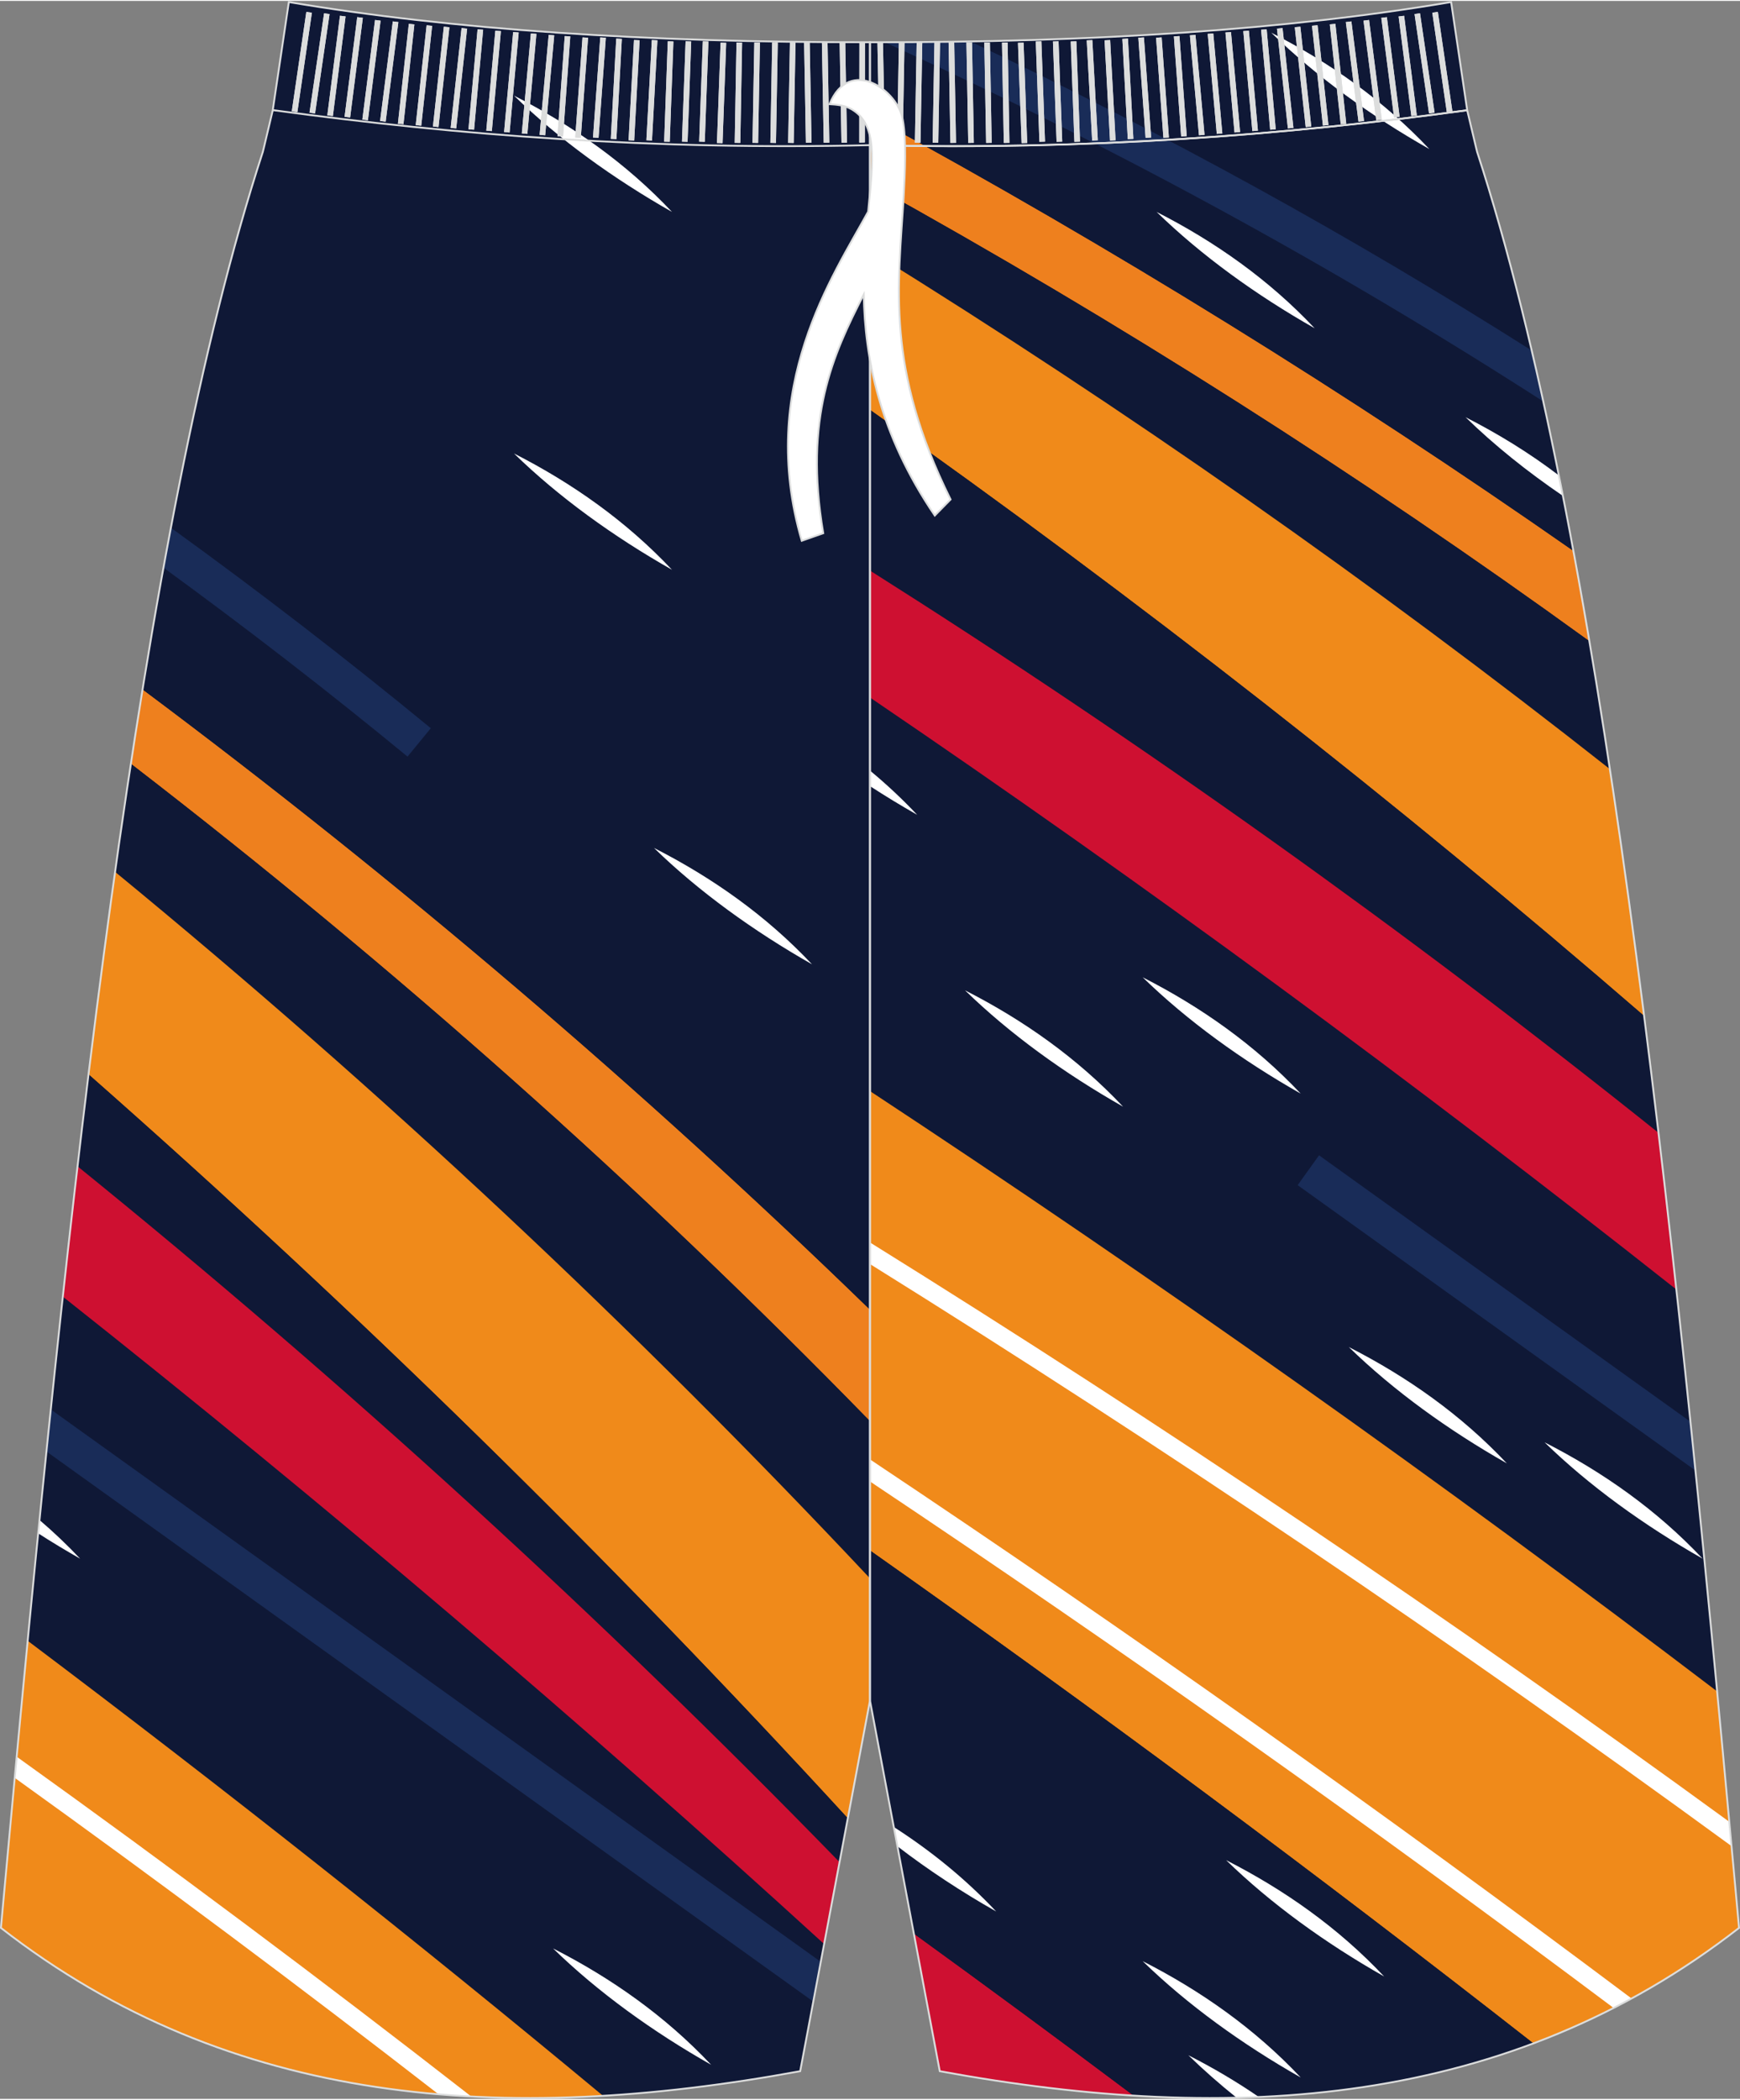 <?xml version="1.0" encoding="utf-8"?>
<!-- Generator: Adobe Illustrator 24.0.1, SVG Export Plug-In . SVG Version: 6.00 Build 0)  -->
<svg version="1.1" id="_x37C_" xmlns="http://www.w3.org/2000/svg" xmlns:xlink="http://www.w3.org/1999/xlink" x="0px" y="0px"
	 width="380px" height="458.24px" viewBox="0 0 378.08 455.53" enable-background="new 0 0 378.08 455.53" xml:space="preserve">
<rect x="0" y="0" width="378.08" height="455.53" fill="#808080" stroke="none"/>
<g>
	<g>
		<path fill-rule="evenodd" clip-rule="evenodd" fill="#0F1836" d="M189.04,369.06l15.16,80.45
			c64.09,11.78,123.74,7.74,173.67-31.11l-0.93-10.15c-13.74-150.47-29.05-292.9-55.99-375.5v-0.01l-0.17-0.69l-1.97-8.27v-0.01
			l-3.5-23.52c-35.41,6-77.71,8.8-126.27,8.73V369.06z"/>
		<g>
			<path fill-rule="evenodd" clip-rule="evenodd" fill="#EE801E" d="M189.04,39.73c54.06,29.89,106.29,63.08,156.31,99.31
				c-1.13-6.68-2.29-13.23-3.48-19.63c-49.14-34.3-100.18-65.87-152.83-94.49V39.73z"/>
			<path fill-rule="evenodd" clip-rule="evenodd" fill="#0F1836" d="M189.04,54.22c55.65,34.46,109.34,72.07,160.77,112.56
				c-1.44-9.48-2.92-18.74-4.45-27.75c-50.03-36.23-102.26-69.42-156.31-99.31V54.22z"/>
			<path fill-rule="evenodd" clip-rule="evenodd" fill="#F08A1A" d="M189.04,88.79c58.17,41.08,114.33,85.02,168.2,131.6
				c-2.36-18.5-4.83-36.41-7.44-53.6c-51.42-40.5-105.12-78.1-160.77-112.56V88.79z"/>
			<path fill-rule="evenodd" clip-rule="evenodd" fill="#0F1836" d="M189.04,24.91c52.65,28.62,103.69,60.19,152.83,94.49
				c-6.15-33.15-13.04-62.48-20.93-86.67v-0.01l-0.17-0.69l-1.97-8.27v-0.01l-3.5-23.52c-35.41,6-77.71,8.8-126.27,8.73V24.91z"/>
			<path fill-rule="evenodd" clip-rule="evenodd" fill="#192C58" d="M332.83,75.92c-39.23-24.84-79.95-47.25-122-67.12
				c-6.09,0.11-12.29,0.16-18.59,0.17c49.59,22.54,97.39,48.6,143.11,78.01C334.51,83.23,333.68,79.53,332.83,75.92z"/>
			<path fill-rule="evenodd" clip-rule="evenodd" fill="#0F1836" d="M189.04,236.71c62.81,41.34,124.21,84.82,184.06,130.34
				c-2.83-29.74-5.75-58.96-8.86-87.26c-57.07-45.08-115.77-88.2-175.21-128.54V236.71z"/>
			<path fill-rule="evenodd" clip-rule="evenodd" fill="#192C58" d="M367.31,308.5l-80.7-57.85l-4.65,6.48l86.44,61.96
				C368.04,315.54,367.68,312.02,367.31,308.5z"/>
			<path fill-rule="evenodd" clip-rule="evenodd" fill="#0F1836" d="M189.04,123.69c59.31,37.48,116.53,78.27,171.33,122.09
				c-1.02-8.57-2.06-17.04-3.12-25.38c-53.87-46.58-110.03-90.52-168.2-131.6V123.69z"/>
			<path fill-rule="evenodd" clip-rule="evenodd" fill="#CE1031" d="M189.04,151.25c59.44,40.34,118.14,83.45,175.21,128.54
				c-1.26-11.5-2.55-22.85-3.88-34.02c-54.79-43.82-112.02-84.6-171.33-122.08V151.25z"/>
			<path fill-rule="evenodd" clip-rule="evenodd" fill="#CE1031" d="M246.31,454.81c-15.81-11.85-31.72-23.57-47.73-35.16
				l5.63,29.86C218.48,452.13,232.53,453.97,246.31,454.81z"/>
			<path fill-rule="evenodd" clip-rule="evenodd" fill="#FFFFFF" d="M335.62,312.97c12.65,6.44,24.38,14.68,34.34,25.26
				C357.27,331.03,345.36,322.45,335.62,312.97z"/>
			<path fill-rule="evenodd" clip-rule="evenodd" fill="#FFFFFF" d="M248.29,212c12.65,6.44,24.38,14.68,34.34,25.26
				C269.94,230.07,258.03,221.48,248.29,212z"/>
			<path fill-rule="evenodd" clip-rule="evenodd" fill="#FFFFFF" d="M293.08,292.28c12.65,6.44,24.38,14.68,34.34,25.26
				C314.72,310.34,302.82,301.76,293.08,292.28z"/>
			<path fill-rule="evenodd" clip-rule="evenodd" fill="#FFFFFF" d="M189.04,167.12c3.58,2.96,7.01,6.16,10.25,9.6
				c-3.49-1.98-6.91-4.06-10.25-6.23V167.12z"/>
			<path fill-rule="evenodd" clip-rule="evenodd" fill="#FFFFFF" d="M209.69,214.83c12.65,6.44,24.38,14.68,34.34,25.26
				C231.34,232.9,219.43,224.31,209.69,214.83z"/>
			<path fill-rule="evenodd" clip-rule="evenodd" fill="#FFFFFF" d="M318.45,90.39c7.09,3.61,13.9,7.79,20.26,12.63
				c0.3,1.47,0.59,2.96,0.88,4.45C331.89,102.23,324.72,96.5,318.45,90.39z"/>
			<path fill-rule="evenodd" clip-rule="evenodd" fill="#FFFFFF" d="M251.32,45.82c12.65,6.44,24.38,14.68,34.34,25.26
				C272.97,63.89,261.06,55.3,251.32,45.82z"/>
			<path fill-rule="evenodd" clip-rule="evenodd" fill="#FFFFFF" d="M276.24,6.91c12.65,6.44,24.38,14.68,34.34,25.26
				C297.88,24.98,285.97,16.4,276.24,6.91z"/>
			<path fill-rule="evenodd" clip-rule="evenodd" fill="#F08A1A" d="M189.04,336.45c48.93,34.46,97,70.14,144.13,107.02
				c15.6-5.85,30.54-14.07,44.7-25.08l-0.93-10.15c-1.26-13.81-2.54-27.55-3.83-41.19c-59.85-45.52-121.25-89-184.07-130.34V336.45z
				"/>
			<path fill-rule="evenodd" clip-rule="evenodd" fill="#FFFFFF" d="M375.76,395.37c-60.71-44.21-123.06-86.22-186.71-125.79v4.69
				c63.83,39.75,126.34,81.96,187.2,126.38L375.76,395.37z"/>
			<path fill-rule="evenodd" clip-rule="evenodd" fill="#FFFFFF" d="M354.51,433.72c-54.09-40.55-109.35-79.64-165.47-117.04v4.79
				c54.78,36.56,108.73,74.73,161.57,114.31C351.92,435.11,353.22,434.43,354.51,433.72z"/>
			<path fill-rule="evenodd" clip-rule="evenodd" fill="#0F1836" d="M198.58,419.65c16.01,11.59,31.92,23.31,47.73,35.16
				c30.54,1.87,59.7-1.15,86.87-11.33c-47.13-36.88-95.2-72.57-144.13-107.02v32.61L198.58,419.65z"/>
			<path fill-rule="evenodd" clip-rule="evenodd" fill="#FFFFFF" d="M194.21,396.49c8.04,5.16,15.55,11.23,22.25,18.35
				c-7.53-4.27-14.78-9.02-21.46-14.16L194.21,396.49z"/>
			<path fill-rule="evenodd" clip-rule="evenodd" fill="#FFFFFF" d="M248.29,425.62c12.65,6.44,24.38,14.68,34.34,25.26
				C269.94,443.68,258.03,435.1,248.29,425.62z"/>
			<path fill-rule="evenodd" clip-rule="evenodd" fill="#FFFFFF" d="M258.22,446.05c5.29,2.69,10.41,5.7,15.31,9.06
				c-1.61,0.07-3.22,0.12-4.84,0.16C265,452.31,261.49,449.23,258.22,446.05z"/>
			<path fill-rule="evenodd" clip-rule="evenodd" fill="#FFFFFF" d="M266.42,403.69c12.65,6.44,24.38,14.68,34.34,25.26
				C288.07,421.76,276.16,413.17,266.42,403.69z"/>
		</g>
	</g>
	<g>
		<path fill-rule="evenodd" clip-rule="evenodd" fill="#0F1836" d="M189.03,369.06l-15.16,80.45
			c-64.09,11.78-123.74,7.74-173.67-31.11l0.93-10.15c13.74-150.47,29.05-292.9,55.99-375.5v-0.01l0.17-0.69l1.97-8.27v-0.01
			l3.5-23.52c35.41,6,77.71,8.8,126.27,8.73V369.06z"/>
		<g>
			<path fill-rule="evenodd" clip-rule="evenodd" fill="#EE801E" d="M28.44,165.65c56.81,43.72,110.53,91.44,160.59,142.74v-24.23
				c-49.7-48.23-102.54-93.23-158.05-134.67C30.12,154.8,29.27,160.19,28.44,165.65z"/>
			<path fill-rule="evenodd" clip-rule="evenodd" fill="#0F1836" d="M25.01,189.1c57.9,47.54,112.74,98.8,164.02,153.39v-34.11
				c-50.06-51.3-103.79-99.02-160.59-142.74C27.27,173.33,26.13,181.15,25.01,189.1z"/>
			<path fill-rule="evenodd" clip-rule="evenodd" fill="#F08A1A" d="M19.24,233.08c57.8,50.88,112.9,104.81,164.98,161.53
				l4.81-25.55v-26.56C137.75,287.9,82.91,236.64,25.01,189.11C23.01,203.36,21.09,218.04,19.24,233.08z"/>
			<path fill-rule="evenodd" clip-rule="evenodd" fill="#0F1836" d="M30.99,149.49c55.51,41.43,108.35,86.44,158.05,134.67V8.97
				C140.48,9.04,98.17,6.23,62.77,0.23l-3.5,23.52v0.01l-1.97,8.27l-0.17,0.69v0.01C46.93,64.02,38.4,103.87,30.99,149.49z"/>
			<path fill-rule="evenodd" clip-rule="evenodd" fill="#192C58" d="M88.55,164.08l5.06-6.16c-18.4-15.12-37.23-29.63-56.48-43.53
				c-0.54,2.86-1.08,5.75-1.61,8.67C53.58,136.2,71.26,149.87,88.55,164.08z"/>
			<path fill-rule="evenodd" clip-rule="evenodd" fill="#0F1836" d="M6.02,356.06c42.45,31.92,84.13,64.86,125,98.79
				c14.01-0.82,28.32-2.68,42.85-5.35l5.2-27.59C126.17,373.63,70.73,326.5,13.66,281.34C11,305.66,8.47,330.65,6.02,356.06z"/>
			<path fill-rule="evenodd" clip-rule="evenodd" fill="#192C58" d="M178.35,425.77L11.04,305.83c-0.32,3.03-0.63,6.08-0.94,9.13
				l166.62,119.44L178.35,425.77z"/>
			<path fill-rule="evenodd" clip-rule="evenodd" fill="#0F1836" d="M16.85,253.04c58.1,47.05,113.43,97.52,165.57,151.09l1.79-9.52
				C132.15,337.89,77.04,283.96,19.24,233.08C18.43,239.67,17.64,246.32,16.85,253.04z"/>
			<path fill-rule="evenodd" clip-rule="evenodd" fill="#CE1031" d="M13.66,281.34c57.08,45.17,112.51,92.29,165.42,140.57
				l3.35-17.78C130.28,350.56,74.96,300.09,16.85,253.04C15.77,262.36,14.7,271.8,13.66,281.34z"/>
			<path fill-rule="evenodd" clip-rule="evenodd" fill="#FFFFFF" d="M120.18,422.86c12.65,6.44,24.38,14.68,34.34,25.26
				C141.82,440.93,129.91,432.34,120.18,422.86z"/>
			<path fill-rule="evenodd" clip-rule="evenodd" fill="#FFFFFF" d="M8.59,329.84c3.07,2.62,6.01,5.41,8.82,8.39
				c-3.09-1.75-6.13-3.58-9.1-5.49L8.59,329.84z"/>
			<path fill-rule="evenodd" clip-rule="evenodd" fill="#FFFFFF" d="M111.68,20.56c12.65,6.44,24.38,14.68,34.34,25.26
				C133.33,38.62,121.42,30.04,111.68,20.56z"/>
			<path fill-rule="evenodd" clip-rule="evenodd" fill="#FFFFFF" d="M111.68,98.26c12.65,6.44,24.38,14.68,34.34,25.26
				C133.33,116.33,121.42,107.75,111.68,98.26z"/>
			<path fill-rule="evenodd" clip-rule="evenodd" fill="#FFFFFF" d="M142.1,183.91c12.65,6.44,24.38,14.68,34.34,25.27
				C163.75,201.97,151.84,193.39,142.1,183.91z"/>
			<path fill-rule="evenodd" clip-rule="evenodd" fill="#F08A1A" d="M131.02,454.85c-40.87-33.93-82.55-66.87-125-98.79
				c-1.66,17.23-3.28,34.65-4.88,52.18L0.21,418.4C38.81,448.43,83.23,457.66,131.02,454.85z"/>
			<path fill-rule="evenodd" clip-rule="evenodd" fill="#FFFFFF" d="M102.39,455c-32.4-25.23-65.34-49.83-98.76-73.77l-0.43,4.59
				c31.12,22.33,61.83,45.23,92.07,68.69C97.64,454.72,100.01,454.88,102.39,455z"/>
		</g>
	</g>
	
		<path fill-rule="evenodd" clip-rule="evenodd" fill="none" stroke="#DCDDDD" stroke-width="0.4" stroke-miterlimit="22.926" d="
		M189.04,369.06l15.16,80.45c64.09,11.78,123.74,7.74,173.67-31.11l-0.93-10.15c-13.74-150.47-29.05-292.9-55.99-375.5v-0.01
		l-0.17-0.69l-1.97-8.27v-0.01l-3.5-23.52c-35.41,6-77.71,8.8-126.27,8.73V369.06z"/>
	
		<path fill-rule="evenodd" clip-rule="evenodd" fill="none" stroke="#DCDDDD" stroke-width="0.4" stroke-miterlimit="22.926" d="
		M189.03,369.06l-15.16,80.45c-64.09,11.78-123.74,7.74-173.67-31.11l0.93-10.15c13.74-150.47,29.05-292.9,55.99-375.5v-0.01
		l0.17-0.69l1.97-8.27v-0.01l3.5-23.52c35.41,6,77.71,8.8,126.27,8.73V369.06z"/>
</g>
<path fill-rule="evenodd" clip-rule="evenodd" fill="none" stroke="#DCDDDD" stroke-width="0.4" stroke-miterlimit="22.926" d="
	M59.32,23.72c40.1,5.46,82.6,8.7,129.76,7.6c47.17,1.1,89.62-2.12,129.72-7.59l0.04-0.01"/>
<path fill-rule="evenodd" clip-rule="evenodd" fill="#DCDDDD" d="M63.4,23.97l3.16-21.58l1.21,0.17l-3.15,21.58L63.4,23.97
	L63.4,23.97L63.4,23.97L63.4,23.97L63.4,23.97z M67.25,24.27L67.25,24.27l1.21,0.17l3.15-21.58l-1.19-0.17L67.25,24.27L67.25,24.27
	L67.25,24.27L67.25,24.27L67.25,24.27z M71.12,24.85L71.12,24.85l2.75-21.63l1.22,0.15L72.33,25L71.12,24.85L71.12,24.85
	L71.12,24.85L71.12,24.85L71.12,24.85z M74.87,25.16L74.87,25.16l1.21,0.15l2.76-21.63l-1.22-0.16L74.87,25.16L74.87,25.16
	L74.87,25.16L74.87,25.16L74.87,25.16z M78.73,25.77L78.73,25.77l2.76-21.63l1.21,0.15l-2.76,21.63L78.73,25.77L78.73,25.77
	L78.73,25.77L78.73,25.77L78.73,25.77z M82.59,26.07L82.59,26.07l1.21,0.15L86.56,4.6l-1.21-0.15L82.59,26.07L82.59,26.07
	L82.59,26.07L82.59,26.07L82.59,26.07z M86.46,26.66L86.46,26.66l2.37-21.68l1.21,0.12l-2.37,21.68L86.46,26.66L86.46,26.66
	L86.46,26.66L86.46,26.66L86.46,26.66z M90.33,26.96L90.33,26.96L92.7,5.29l1.2,0.13l-2.37,21.68L90.33,26.96L90.33,26.96
	L90.33,26.96L90.33,26.96L90.33,26.96z M94.07,27.26L94.07,27.26L96.44,5.6l1.21,0.12l-2.37,21.68L94.07,27.26L94.07,27.26
	L94.07,27.26L94.07,27.26L94.07,27.26z M97.92,27.58L97.92,27.58l2.37-21.68l1.21,0.12l-2.37,21.67L97.92,27.58L97.92,27.58
	L97.92,27.58L97.92,27.58L97.92,27.58z M101.79,27.87L101.79,27.87l1.98-21.71l1.21,0.1l-1.97,21.71L101.79,27.87L101.79,27.87
	L101.79,27.87L101.79,27.87L101.79,27.87z M105.66,28.17L105.66,28.17l1.97-21.71l1.21,0.1l-1.97,21.71L105.66,28.17L105.66,28.17
	L105.66,28.17L105.66,28.17L105.66,28.17z M109.53,28.47L109.53,28.47l1.97-21.71l1.21,0.1l-1.98,21.71L109.53,28.47L109.53,28.47
	L109.53,28.47L109.53,28.47L109.53,28.47z M113.38,28.77L113.38,28.77l1.97-21.71l1.21,0.1l-1.97,21.71L113.38,28.77L113.38,28.77
	L113.38,28.77L113.38,28.77L113.38,28.77z M117.25,29.08L117.25,29.08l1.97-21.71l1.21,0.1l-1.97,21.71L117.25,29.08L117.25,29.08
	L117.25,29.08L117.25,29.08L117.25,29.08z M121.13,29.36L121.13,29.36l1.58-21.73l1.21,0.08l-1.58,21.73L121.13,29.36L121.13,29.36
	L121.13,29.36L121.13,29.36L121.13,29.36z M124.99,29.66L124.99,29.66l1.58-21.74l1.21,0.08l-1.58,21.73L124.99,29.66L124.99,29.66
	L124.99,29.66L124.99,29.66L124.99,29.66z M128.85,29.66L128.85,29.66l1.58-21.74l1.21,0.08l-1.58,21.73L128.85,29.66L128.85,29.66
	L128.85,29.66L128.85,29.66L128.85,29.66z M132.72,29.95L132.72,29.95l1.18-21.77l1.22,0.07l-1.18,21.76L132.72,29.95L132.72,29.95
	L132.72,29.95L132.72,29.95L132.72,29.95z M136.58,30.25L136.58,30.25l1.18-21.76l1.22,0.06l-1.18,21.77L136.58,30.25L136.58,30.25
	L136.58,30.25L136.58,30.25L136.58,30.25z M140.45,30.25L140.45,30.25l1.18-21.76l1.22,0.06l-1.18,21.77L140.45,30.25L140.45,30.25
	L140.45,30.25L140.45,30.25L140.45,30.25z M144.31,30.55L144.31,30.55l0.79-21.78l1.22,0.04l-0.79,21.77L144.31,30.55L144.31,30.55
	L144.31,30.55L144.31,30.55L144.31,30.55z M148.18,30.55L148.18,30.55l0.79-21.78l1.22,0.04l-0.79,21.78L148.18,30.55L148.18,30.55
	L148.18,30.55L148.18,30.55L148.18,30.55z M151.92,30.55L151.92,30.55l0.79-21.78l1.22,0.04l-0.79,21.78L151.92,30.55L151.92,30.55
	L151.92,30.55L151.92,30.55L151.92,30.55z M155.78,30.85L155.78,30.85l0.79-21.78l1.22,0.04L157,30.89L155.78,30.85L155.78,30.85
	L155.78,30.85L155.78,30.85L155.78,30.85z M159.64,30.82L159.64,30.82l0.39-21.79l1.22,0.02l-0.39,21.79L159.64,30.82L159.64,30.82
	L159.64,30.82L159.64,30.82L159.64,30.82z M163.51,30.82L163.51,30.82l0.39-21.79l1.22,0.02l-0.39,21.79L163.51,30.82L163.51,30.82
	L163.51,30.82L163.51,30.82L163.51,30.82z M167.39,30.82L167.39,30.82l0.39-21.79L169,9.06l-0.39,21.79L167.39,30.82L167.39,30.82
	L167.39,30.82L167.39,30.82L167.39,30.82z M171.25,30.82L171.25,30.82l0.39-21.79l1.21,0.03l-0.39,21.79L171.25,30.82L171.25,30.82
	L171.25,30.82L171.25,30.82L171.25,30.82z M175.11,30.79L175.11,30.79l-0.39-21.79l1.22-0.02l0.39,21.79L175.11,30.79L175.11,30.79
	L175.11,30.79L175.11,30.79L175.11,30.79z M178.98,30.79L178.98,30.79l-0.39-21.79l1.22-0.02l0.39,21.79L178.98,30.79L178.98,30.79
	L178.98,30.79L178.98,30.79L178.98,30.79z M182.84,30.79L182.84,30.79l-0.4-21.79l1.22-0.02l0.39,21.79L182.84,30.79L182.84,30.79
	L182.84,30.79L182.84,30.79L182.84,30.79z M186.71,30.77L186.71,30.77l0.03-21.78l1.21-0.04l-0.03,21.78L186.71,30.77z"/>
<path fill-rule="evenodd" clip-rule="evenodd" fill="#DCDDDD" d="M315.59,23.97l-3.16-21.58l-1.21,0.17l3.15,21.58L315.59,23.97
	L315.59,23.97L315.59,23.97L315.59,23.97L315.59,23.97z M311.72,24.27L311.72,24.27l-1.21,0.17l-3.15-21.58l1.19-0.17L311.72,24.27
	L311.72,24.27L311.72,24.27L311.72,24.27L311.72,24.27z M307.86,24.85L307.86,24.85L305.1,3.23l-1.2,0.15L306.67,25L307.86,24.85
	L307.86,24.85L307.86,24.85L307.86,24.85L307.86,24.85z M304.12,25.16L304.12,25.16l-1.21,0.15l-2.77-21.63l1.21-0.15L304.12,25.16
	L304.12,25.16L304.12,25.16L304.12,25.16L304.12,25.16z M300.25,25.77L300.25,25.77l-2.77-21.63l-1.21,0.15l2.77,21.63L300.25,25.77
	L300.25,25.77L300.25,25.77L300.25,25.77L300.25,25.77z M296.39,26.07L296.39,26.07l-1.21,0.15L292.43,4.6l1.21-0.15L296.39,26.07
	L296.39,26.07L296.39,26.07L296.39,26.07L296.39,26.07z M292.53,26.66L292.53,26.66l-2.37-21.68l-1.21,0.12l2.37,21.68L292.53,26.66
	L292.53,26.66L292.53,26.66L292.53,26.66L292.53,26.66z M288.66,26.96L288.66,26.96l-2.37-21.68l-1.21,0.12l2.37,21.68L288.66,26.96
	L288.66,26.96L288.66,26.96L288.66,26.96L288.66,26.96z M284.92,27.26L284.92,27.26L282.55,5.6l-1.21,0.12l2.37,21.68L284.92,27.26
	L284.92,27.26L284.92,27.26L284.92,27.26L284.92,27.26z M281.05,27.58L281.05,27.58l-2.37-21.68l-1.21,0.12l2.37,21.67L281.05,27.58
	L281.05,27.58L281.05,27.58L281.05,27.58L281.05,27.58z M277.2,27.87L277.2,27.87l-1.97-21.71l-1.21,0.1l1.97,21.71L277.2,27.87
	L277.2,27.87L277.2,27.87L277.2,27.87L277.2,27.87z M273.33,28.17L273.33,28.17l-1.97-21.71l-1.21,0.1l1.97,21.71L273.33,28.17
	L273.33,28.17L273.33,28.17L273.33,28.17L273.33,28.17z M269.46,28.47L269.46,28.47l-1.98-21.71l-1.21,0.1l1.97,21.71L269.46,28.47
	L269.46,28.47L269.46,28.47L269.46,28.47L269.46,28.47z M265.6,28.77L265.6,28.77l-1.97-21.71l-1.21,0.1l1.97,21.71L265.6,28.77
	L265.6,28.77L265.6,28.77L265.6,28.77L265.6,28.77z M261.73,29.08L261.73,29.08l-1.97-21.71l-1.21,0.1l1.97,21.71L261.73,29.08
	L261.73,29.08L261.73,29.08L261.73,29.08L261.73,29.08z M257.86,29.36L257.86,29.36l-1.58-21.73l-1.21,0.08l1.58,21.73L257.86,29.36
	L257.86,29.36L257.86,29.36L257.86,29.36L257.86,29.36z M253.99,29.66L253.99,29.66l-1.58-21.74l-1.21,0.08l1.59,21.73L253.99,29.66
	L253.99,29.66L253.99,29.66L253.99,29.66L253.99,29.66z M250.13,29.66L250.13,29.66l-1.57-21.74l-1.22,0.08l1.58,21.73L250.13,29.66
	L250.13,29.66L250.13,29.66L250.13,29.66L250.13,29.66z M246.27,29.95L246.27,29.95l-1.18-21.77l-1.22,0.07l1.18,21.76L246.27,29.95
	L246.27,29.95L246.27,29.95L246.27,29.95L246.27,29.95z M242.4,30.25L242.4,30.25L241.22,8.5l-1.21,0.06l1.18,21.77L242.4,30.25
	L242.4,30.25L242.4,30.25L242.4,30.25L242.4,30.25z M238.54,30.25L238.54,30.25L237.35,8.5l-1.22,0.06l1.18,21.77L238.54,30.25
	L238.54,30.25L238.54,30.25L238.54,30.25L238.54,30.25z M234.67,30.55L234.67,30.55l-0.79-21.78l-1.22,0.04l0.79,21.78L234.67,30.55
	L234.67,30.55L234.67,30.55L234.67,30.55L234.67,30.55z M230.81,30.55L230.81,30.55l-0.8-21.78l-1.22,0.04l0.79,21.78L230.81,30.55
	L230.81,30.55L230.81,30.55L230.81,30.55L230.81,30.55z M227.07,30.55L227.07,30.55l-0.79-21.78l-1.22,0.04l0.79,21.78L227.07,30.55
	L227.07,30.55L227.07,30.55L227.07,30.55L227.07,30.55z M223.2,30.85L223.2,30.85l-0.79-21.78l-1.22,0.04l0.79,21.78L223.2,30.85
	L223.2,30.85L223.2,30.85L223.2,30.85L223.2,30.85z M219.34,30.82L219.34,30.82l-0.4-21.79l-1.22,0.02l0.39,21.79L219.34,30.82
	L219.34,30.82L219.34,30.82L219.34,30.82L219.34,30.82z M215.48,30.82L215.48,30.82l-0.39-21.79l-1.21,0.02l0.39,21.79L215.48,30.82
	L215.48,30.82L215.48,30.82L215.48,30.82L215.48,30.82z M211.6,30.82L211.6,30.82l-0.39-21.79l-1.22,0.02l0.39,21.79L211.6,30.82
	L211.6,30.82L211.6,30.82L211.6,30.82L211.6,30.82z M207.73,30.82L207.73,30.82l-0.39-21.79l-1.22,0.02l0.39,21.79L207.73,30.82
	L207.73,30.82L207.73,30.82L207.73,30.82L207.73,30.82z M203.87,30.79L203.87,30.79l0.39-21.79l-1.22-0.02l-0.39,21.79L203.87,30.79
	L203.87,30.79L203.87,30.79L203.87,30.79L203.87,30.79z M200.01,30.79L200.01,30.79l0.39-21.79l-1.22-0.02l-0.39,21.79L200.01,30.79
	L200.01,30.79L200.01,30.79L200.01,30.79L200.01,30.79z M196.15,30.79L196.15,30.79l0.39-21.79l-1.22-0.02l-0.39,21.79L196.15,30.79
	L196.15,30.79L196.15,30.79L196.15,30.79L196.15,30.79z M192.28,30.77L192.28,30.77l-0.42-21.78l-1.21-0.04l0.42,21.78L192.28,30.77
	z"/>
<path fill-rule="evenodd" clip-rule="evenodd" fill="none" stroke="#DCDDDD" stroke-width="0.4" stroke-miterlimit="22.926" d="
	M318.86,23.73l-0.04,0.01c-40.1,5.47-82.56,8.68-129.72,7.59"/>
<path fill-rule="evenodd" clip-rule="evenodd" fill="#DCDDDD" d="M63.4,23.97l3.16-21.58l1.21,0.17l-3.15,21.58L63.4,23.97
	L63.4,23.97L63.4,23.97L63.4,23.97L63.4,23.97z M67.25,24.27L67.25,24.27l1.21,0.17l3.15-21.58l-1.19-0.17L67.25,24.27L67.25,24.27
	L67.25,24.27L67.25,24.27L67.25,24.27z M71.12,24.85L71.12,24.85l2.75-21.63l1.22,0.15L72.33,25L71.12,24.85L71.12,24.85
	L71.12,24.85L71.12,24.85L71.12,24.85z M74.87,25.16L74.87,25.16l1.21,0.15l2.76-21.63l-1.22-0.16L74.87,25.16L74.87,25.16
	L74.87,25.16L74.87,25.16L74.87,25.16z M78.73,25.77L78.73,25.77l2.76-21.63l1.21,0.15l-2.76,21.63L78.73,25.77L78.73,25.77
	L78.73,25.77L78.73,25.77L78.73,25.77z M82.59,26.07L82.59,26.07l1.21,0.15L86.56,4.6l-1.21-0.15L82.59,26.07L82.59,26.07
	L82.59,26.07L82.59,26.07L82.59,26.07z M86.46,26.66L86.46,26.66l2.37-21.68l1.21,0.12l-2.37,21.68L86.46,26.66L86.46,26.66
	L86.46,26.66L86.46,26.66L86.46,26.66z M90.33,26.96L90.33,26.96L92.7,5.29l1.2,0.13l-2.37,21.68L90.33,26.96L90.33,26.96
	L90.33,26.96L90.33,26.96L90.33,26.96z M94.07,27.26L94.07,27.26L96.44,5.6l1.21,0.12l-2.37,21.68L94.07,27.26L94.07,27.26
	L94.07,27.26L94.07,27.26L94.07,27.26z M97.92,27.58L97.92,27.58l2.37-21.68l1.21,0.12l-2.37,21.67L97.92,27.58L97.92,27.58
	L97.92,27.58L97.92,27.58L97.92,27.58z M101.79,27.87L101.79,27.87l1.98-21.71l1.21,0.1l-1.97,21.71L101.79,27.87L101.79,27.87
	L101.79,27.87L101.79,27.87L101.79,27.87z M105.66,28.17L105.66,28.17l1.97-21.71l1.21,0.1l-1.97,21.71L105.66,28.17L105.66,28.17
	L105.66,28.17L105.66,28.17L105.66,28.17z M109.53,28.47L109.53,28.47l1.97-21.71l1.21,0.1l-1.98,21.71L109.53,28.47L109.53,28.47
	L109.53,28.47L109.53,28.47L109.53,28.47z M113.38,28.77L113.38,28.77l1.97-21.71l1.21,0.1l-1.97,21.71L113.38,28.77L113.38,28.77
	L113.38,28.77L113.38,28.77L113.38,28.77z M117.25,29.08L117.25,29.08l1.97-21.71l1.21,0.1l-1.97,21.71L117.25,29.08L117.25,29.08
	L117.25,29.08L117.25,29.08L117.25,29.08z M121.13,29.36L121.13,29.36l1.58-21.73l1.21,0.08l-1.58,21.73L121.13,29.36L121.13,29.36
	L121.13,29.36L121.13,29.36L121.13,29.36z M124.99,29.66L124.99,29.66l1.58-21.74l1.21,0.08l-1.58,21.73L124.99,29.66L124.99,29.66
	L124.99,29.66L124.99,29.66L124.99,29.66z M128.85,29.66L128.85,29.66l1.58-21.74l1.21,0.08l-1.58,21.73L128.85,29.66L128.85,29.66
	L128.85,29.66L128.85,29.66L128.85,29.66z M132.72,29.95L132.72,29.95l1.18-21.77l1.22,0.07l-1.18,21.76L132.72,29.95L132.72,29.95
	L132.72,29.95L132.72,29.95L132.72,29.95z M136.58,30.25L136.58,30.25l1.18-21.76l1.22,0.06l-1.18,21.77L136.58,30.25L136.58,30.25
	L136.58,30.25L136.58,30.25L136.58,30.25z M140.45,30.25L140.45,30.25l1.18-21.76l1.22,0.06l-1.18,21.77L140.45,30.25L140.45,30.25
	L140.45,30.25L140.45,30.25L140.45,30.25z M144.31,30.55L144.31,30.55l0.79-21.78l1.22,0.04l-0.79,21.77L144.31,30.55L144.31,30.55
	L144.31,30.55L144.31,30.55L144.31,30.55z M148.18,30.55L148.18,30.55l0.79-21.78l1.22,0.04l-0.79,21.78L148.18,30.55L148.18,30.55
	L148.18,30.55L148.18,30.55L148.18,30.55z M151.92,30.55L151.92,30.55l0.79-21.78l1.22,0.04l-0.79,21.78L151.92,30.55L151.92,30.55
	L151.92,30.55L151.92,30.55L151.92,30.55z M155.78,30.85L155.78,30.85l0.79-21.78l1.22,0.04L157,30.89L155.78,30.85L155.78,30.85
	L155.78,30.85L155.78,30.85L155.78,30.85z M159.64,30.82L159.64,30.82l0.39-21.79l1.22,0.02l-0.39,21.79L159.64,30.82L159.64,30.82
	L159.64,30.82L159.64,30.82L159.64,30.82z M163.51,30.82L163.51,30.82l0.39-21.79l1.22,0.02l-0.39,21.79L163.51,30.82L163.51,30.82
	L163.51,30.82L163.51,30.82L163.51,30.82z M167.39,30.82L167.39,30.82l0.39-21.79L169,9.06l-0.39,21.79L167.39,30.82L167.39,30.82
	L167.39,30.82L167.39,30.82L167.39,30.82z M171.25,30.82L171.25,30.82l0.39-21.79l1.21,0.03l-0.39,21.79L171.25,30.82L171.25,30.82
	L171.25,30.82L171.25,30.82L171.25,30.82z M175.11,30.79L175.11,30.79l-0.39-21.79l1.22-0.02l0.39,21.79L175.11,30.79L175.11,30.79
	L175.11,30.79L175.11,30.79L175.11,30.79z M178.98,30.79L178.98,30.79l-0.39-21.79l1.22-0.02l0.39,21.79L178.98,30.79L178.98,30.79
	L178.98,30.79L178.98,30.79L178.98,30.79z M182.84,30.79L182.84,30.79l-0.4-21.79l1.22-0.02l0.39,21.79L182.84,30.79L182.84,30.79
	L182.84,30.79L182.84,30.79L182.84,30.79z M186.71,30.77L186.71,30.77l0.03-21.78l1.21-0.04l-0.03,21.78L186.71,30.77z"/>
<path fill-rule="evenodd" clip-rule="evenodd" fill="#DCDDDD" d="M315.59,23.97l-3.16-21.58l-1.21,0.17l3.15,21.58L315.59,23.97
	L315.59,23.97L315.59,23.97L315.59,23.97L315.59,23.97z M311.72,24.27L311.72,24.27l-1.21,0.17l-3.15-21.58l1.19-0.17L311.72,24.27
	L311.72,24.27L311.72,24.27L311.72,24.27L311.72,24.27z M307.86,24.85L307.86,24.85L305.1,3.23l-1.2,0.15L306.67,25L307.86,24.85
	L307.86,24.85L307.86,24.85L307.86,24.85L307.86,24.85z M304.12,25.16L304.12,25.16l-1.21,0.15l-2.77-21.63l1.21-0.15L304.12,25.16
	L304.12,25.16L304.12,25.16L304.12,25.16L304.12,25.16z M300.25,25.77L300.25,25.77l-2.77-21.63l-1.21,0.15l2.77,21.63L300.25,25.77
	L300.25,25.77L300.25,25.77L300.25,25.77L300.25,25.77z M296.39,26.07L296.39,26.07l-1.21,0.15L292.43,4.6l1.21-0.15L296.39,26.07
	L296.39,26.07L296.39,26.07L296.39,26.07L296.39,26.07z M292.53,26.66L292.53,26.66l-2.37-21.68l-1.21,0.12l2.37,21.68L292.53,26.66
	L292.53,26.66L292.53,26.66L292.53,26.66L292.53,26.66z M288.66,26.96L288.66,26.96l-2.37-21.68l-1.21,0.12l2.37,21.68L288.66,26.96
	L288.66,26.96L288.66,26.96L288.66,26.96L288.66,26.96z M284.92,27.26L284.92,27.26L282.55,5.6l-1.21,0.12l2.37,21.68L284.92,27.26
	L284.92,27.26L284.92,27.26L284.92,27.26L284.92,27.26z M281.05,27.58L281.05,27.58l-2.37-21.68l-1.21,0.12l2.37,21.67L281.05,27.58
	L281.05,27.58L281.05,27.58L281.05,27.58L281.05,27.58z M277.2,27.87L277.2,27.87l-1.97-21.71l-1.21,0.1l1.97,21.71L277.2,27.87
	L277.2,27.87L277.2,27.87L277.2,27.87L277.2,27.87z M273.33,28.17L273.33,28.17l-1.97-21.71l-1.21,0.1l1.97,21.71L273.33,28.17
	L273.33,28.17L273.33,28.17L273.33,28.17L273.33,28.17z M269.46,28.47L269.46,28.47l-1.98-21.71l-1.21,0.1l1.97,21.71L269.46,28.47
	L269.46,28.47L269.46,28.47L269.46,28.47L269.46,28.47z M265.6,28.77L265.6,28.77l-1.97-21.71l-1.21,0.1l1.97,21.71L265.6,28.77
	L265.6,28.77L265.6,28.77L265.6,28.77L265.6,28.77z M261.73,29.08L261.73,29.08l-1.97-21.71l-1.21,0.1l1.97,21.71L261.73,29.08
	L261.73,29.08L261.73,29.08L261.73,29.08L261.73,29.08z M257.86,29.36L257.86,29.36l-1.58-21.73l-1.21,0.08l1.58,21.73L257.86,29.36
	L257.86,29.36L257.86,29.36L257.86,29.36L257.86,29.36z M253.99,29.66L253.99,29.66l-1.58-21.74l-1.21,0.08l1.59,21.73L253.99,29.66
	L253.99,29.66L253.99,29.66L253.99,29.66L253.99,29.66z M250.13,29.66L250.13,29.66l-1.57-21.74l-1.22,0.08l1.58,21.73L250.13,29.66
	L250.13,29.66L250.13,29.66L250.13,29.66L250.13,29.66z M246.27,29.95L246.27,29.95l-1.18-21.77l-1.22,0.07l1.18,21.76L246.27,29.95
	L246.27,29.95L246.27,29.95L246.27,29.95L246.27,29.95z M242.4,30.25L242.4,30.25L241.22,8.5l-1.21,0.06l1.18,21.77L242.4,30.25
	L242.4,30.25L242.4,30.25L242.4,30.25L242.4,30.25z M238.54,30.25L238.54,30.25L237.35,8.5l-1.22,0.06l1.18,21.77L238.54,30.25
	L238.54,30.25L238.54,30.25L238.54,30.25L238.54,30.25z M234.67,30.55L234.67,30.55l-0.79-21.78l-1.22,0.04l0.79,21.78L234.67,30.55
	L234.67,30.55L234.67,30.55L234.67,30.55L234.67,30.55z M230.81,30.55L230.81,30.55l-0.8-21.78l-1.22,0.04l0.79,21.78L230.81,30.55
	L230.81,30.55L230.81,30.55L230.81,30.55L230.81,30.55z M227.07,30.55L227.07,30.55l-0.79-21.78l-1.22,0.04l0.79,21.78L227.07,30.55
	L227.07,30.55L227.07,30.55L227.07,30.55L227.07,30.55z M223.2,30.85L223.2,30.85l-0.79-21.78l-1.22,0.04l0.79,21.78L223.2,30.85
	L223.2,30.85L223.2,30.85L223.2,30.85L223.2,30.85z M219.34,30.82L219.34,30.82l-0.4-21.79l-1.22,0.02l0.39,21.79L219.34,30.82
	L219.34,30.82L219.34,30.82L219.34,30.82L219.34,30.82z M215.48,30.82L215.48,30.82l-0.39-21.79l-1.21,0.02l0.39,21.79L215.48,30.82
	L215.48,30.82L215.48,30.82L215.48,30.82L215.48,30.82z M211.6,30.82L211.6,30.82l-0.39-21.79l-1.22,0.02l0.39,21.79L211.6,30.82
	L211.6,30.82L211.6,30.82L211.6,30.82L211.6,30.82z M207.73,30.82L207.73,30.82l-0.39-21.79l-1.22,0.02l0.39,21.79L207.73,30.82
	L207.73,30.82L207.73,30.82L207.73,30.82L207.73,30.82z M203.87,30.79L203.87,30.79l0.39-21.79l-1.22-0.02l-0.39,21.79L203.87,30.79
	L203.87,30.79L203.87,30.79L203.87,30.79L203.87,30.79z M200.01,30.79L200.01,30.79l0.39-21.79l-1.22-0.02l-0.39,21.79L200.01,30.79
	L200.01,30.79L200.01,30.79L200.01,30.79L200.01,30.79z M196.15,30.79L196.15,30.79l0.39-21.79l-1.22-0.02l-0.39,21.79L196.15,30.79
	L196.15,30.79L196.15,30.79L196.15,30.79L196.15,30.79z M192.28,30.77L192.28,30.77l-0.42-21.78l-1.21-0.04l0.42,21.78L192.28,30.77
	z"/>
<path fill-rule="evenodd" clip-rule="evenodd" fill="#FFFFFF" stroke="#DCDDDD" stroke-width="0.4" stroke-miterlimit="22.926" d="
	M180.25,22.42c1.58,0.11,3.25,0.22,4.76,1.09c5.68,3.25,4.72,11.08,3.63,22.24c-7.61,13.95-24.22,37.98-14.43,71.47l4.67-1.64
	c-4.23-25.09,2.06-38.64,8.8-51.84c0.25,13.78,3.32,30.18,15.44,48l3.43-3.49c-14.2-28.7-11.35-46.28-10.19-65.86
	c0.28-5.11,0.61-12.15-0.18-16.47C195.25,19.42,184.56,11.89,180.25,22.42z"/>
</svg>
